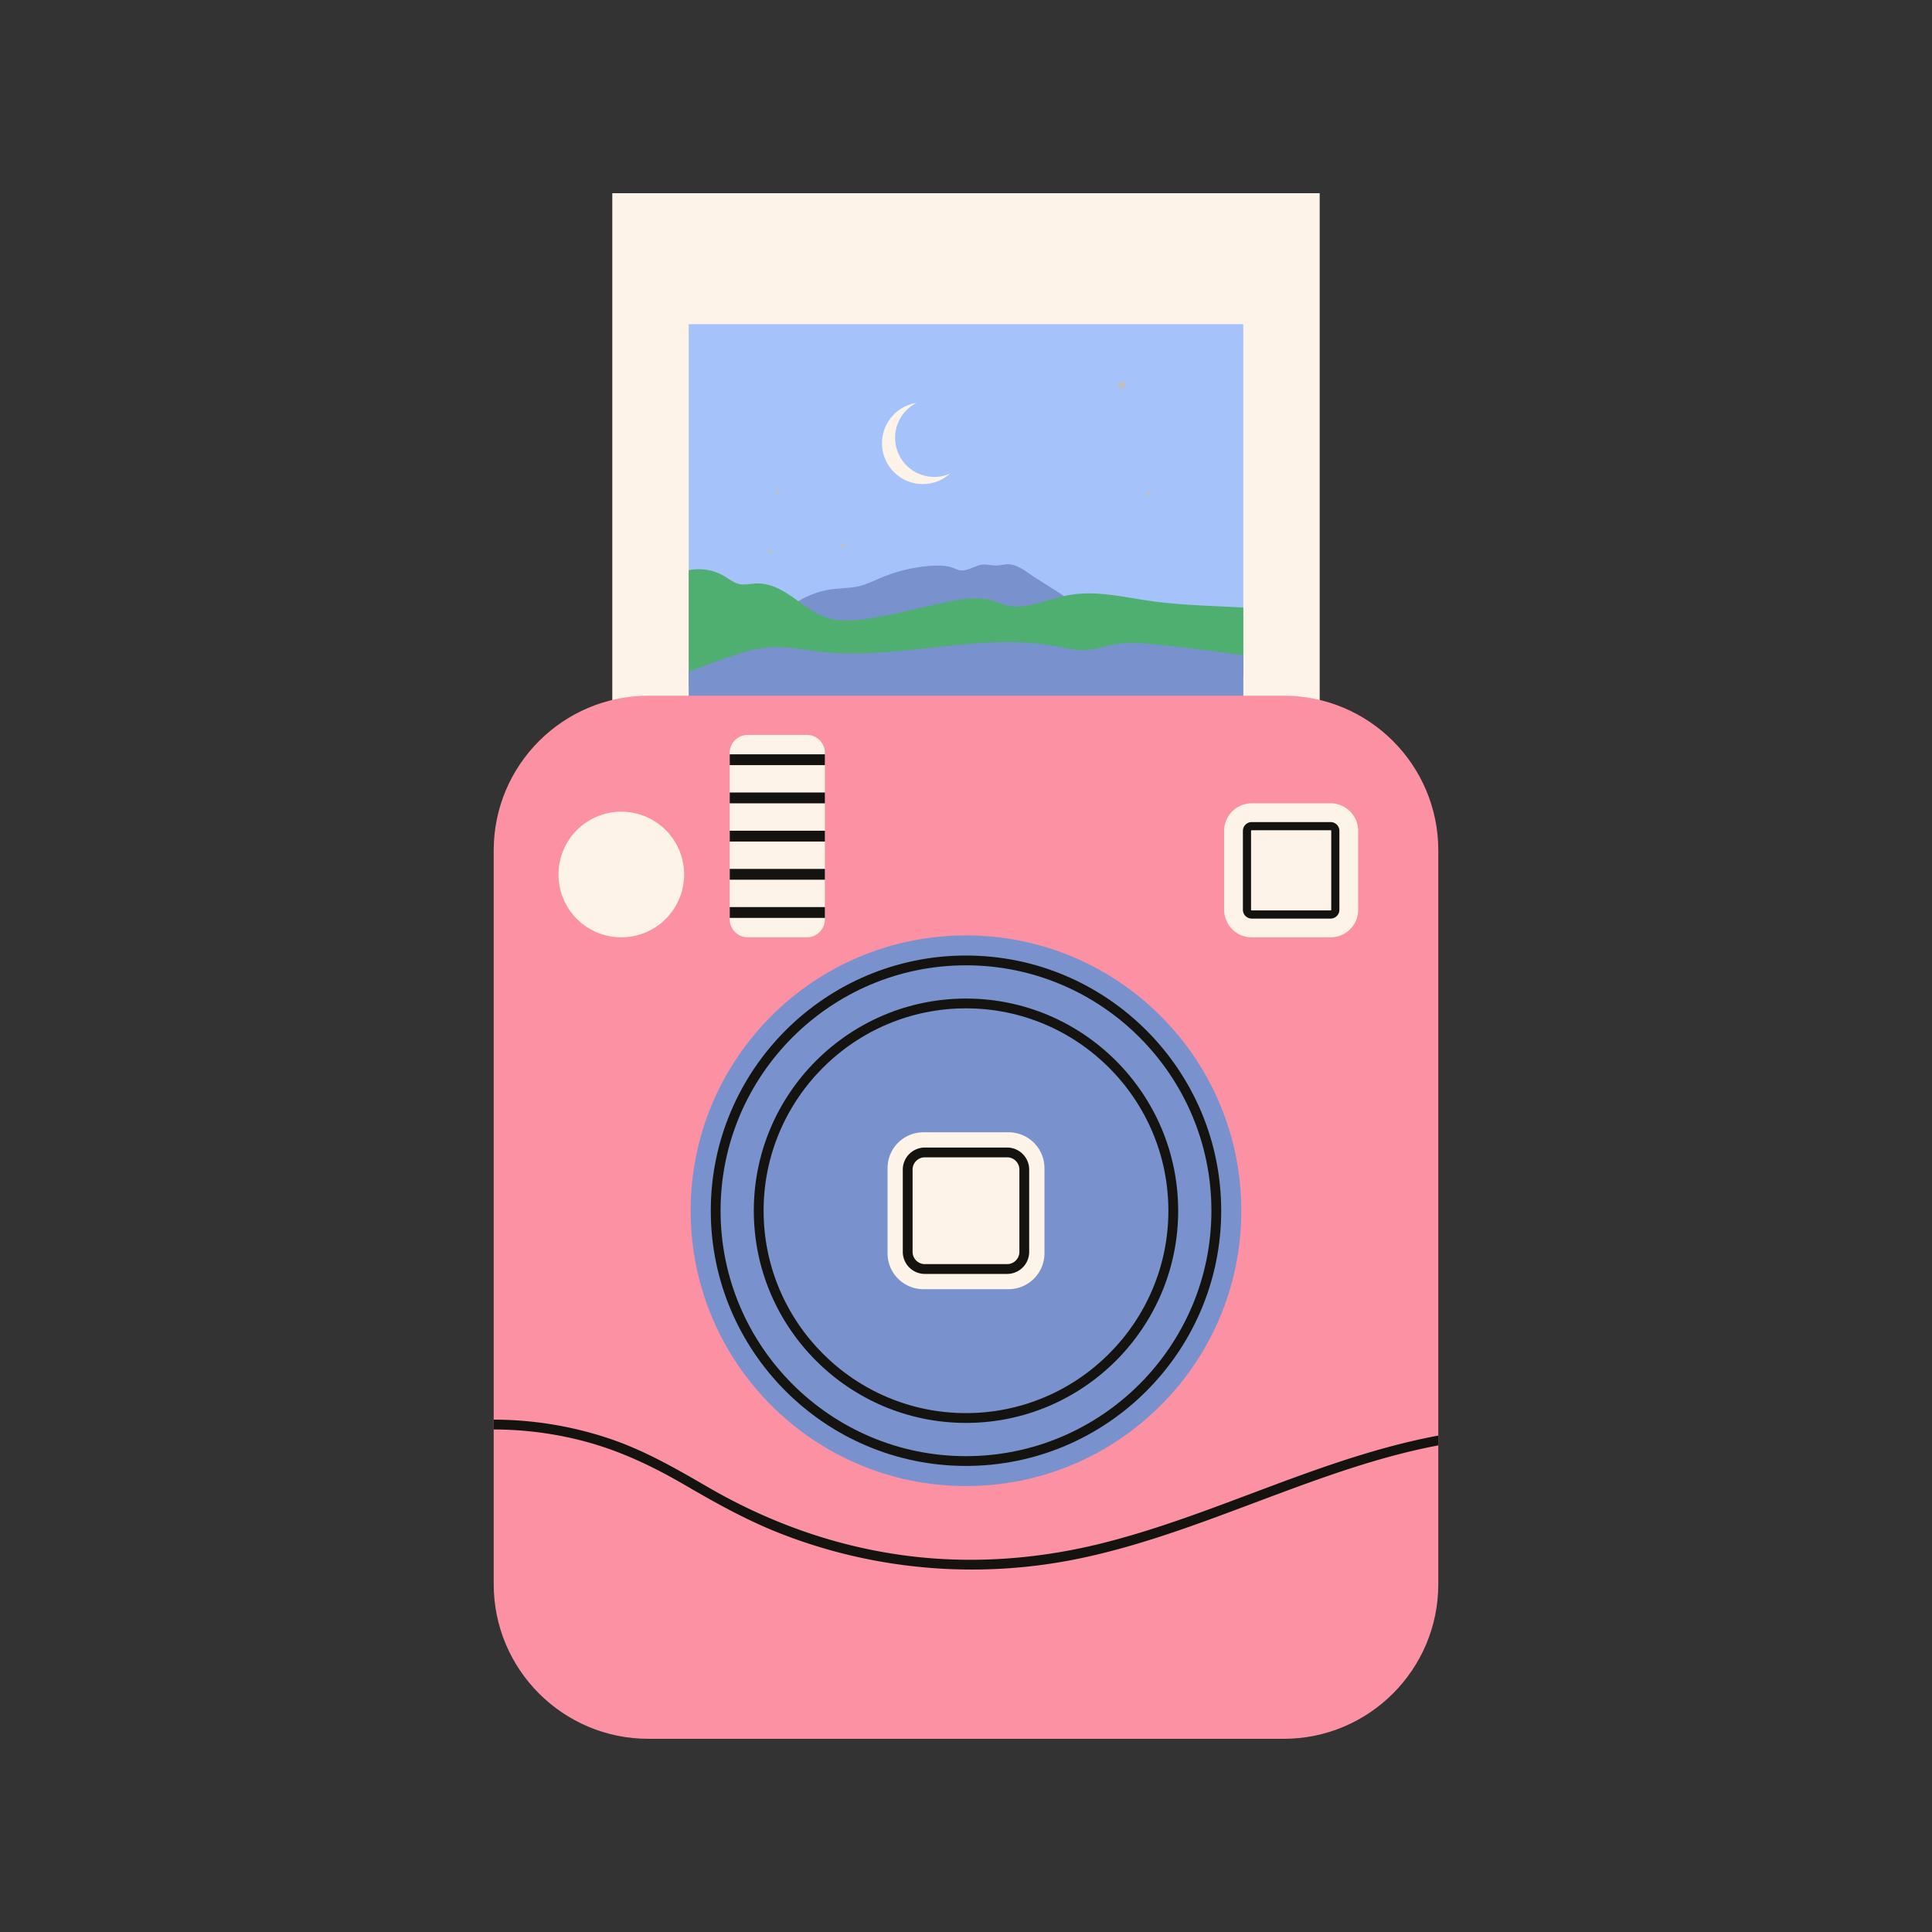 <?xml version="1.0" encoding="UTF-8"?>
<svg data-bbox="51.108 20 97.785 160.001" viewBox="0 0 200 200" height="266.668" width="266.668" xmlns="http://www.w3.org/2000/svg" data-type="color">
    <rect x="0" y="0" width="200" height="200" fill="#333333" stroke="none"/>
    <g>
        <path fill="#fdf3e8" d="M136.613 20v60.217H63.385V20z" data-color="1"/>
        <path fill="#a5c3fa" d="M128.703 33.559v45.874H71.296V33.559z" data-color="2"/>
        <path fill="#7991cd" d="m109.926 61.547-2.751-1.745c-.755-.479-1.595-1.207-2.501-1.363-.42-.072-.819.019-1.233.081-.491.073-.936-.045-1.422-.076-.885-.056-1.54.563-2.38.611-.427.024-.839-.244-1.242-.355-.458-.126-.943-.158-1.417-.149a15.5 15.5 0 0 0-2.912.352c-.973.207-1.922.511-2.839.896-.874.367-1.721.799-2.666.956-1.089.181-2.195.136-3.276.394a9.6 9.6 0 0 0-2.87 1.223c-.439.276-.317.833.009 1.054a1 1 0 0 0 .069.061c2.823 2.131 6.553 2.536 9.95 1.883 1.91-.367 3.694-1.164 5.569-1.655.968-.254 1.943-.401 2.946-.362 1.074.041 2.132.25 3.196.392 1.925.258 4.034.263 5.658-.957a.63.63 0 0 0 .221-.295c.226-.26.264-.706-.113-.945h.004Z" data-color="3"/>
        <path fill="#4faf70" d="M128.703 62.894v7.101a99 99 0 0 1-4.115-.795c-2.345-.505-4.705-1.18-7.124-1.104-2.272.07-4.352 1.251-6.631 1.196-1.17-.027-2.302-.341-3.433-.606a18.5 18.5 0 0 0-3.377-.472c-2.22-.104-4.437.133-6.635.412-2.22.282-4.438.615-6.675.716-2.316.105-4.536-.215-6.821-.539-2.326-.331-4.577-.244-6.861.322-1.967.487-3.861 1.22-5.734 1.988V59.03a5.4 5.4 0 0 1 2.113.005c.6.122 1.171.363 1.691.683.573.351 1.096.778 1.799.789.654.01 1.285-.167 1.943-.093.52.059 1.008.199 1.488.406.977.422 1.825 1.072 2.686 1.687.845.604 1.715 1.191 2.724 1.476 1.155.325 2.381.291 3.559.137 2.584-.338 5.148-1.029 7.695-1.573 1.254-.268 2.522-.585 3.81-.612a6.4 6.4 0 0 1 1.839.214c.52.147 1.012.383 1.537.518 1.198.307 2.428.012 3.588-.315 1.175-.333 2.327-.703 3.546-.845 2.531-.29 5.057.303 7.548.672 2.468.364 4.967.479 7.457.595.793.038 1.588.074 2.384.12Z" data-color="4"/>
        <path fill="#7991cd" d="M128.703 67.824v9.413a143 143 0 0 1-3.07-.079c-4.653-.165-9.302-.488-13.96-.508-2.26-.011-4.528.177-6.786.08-2.299-.1-4.51-.755-6.822-.745-2.349.011-4.669.135-7.019-.009-2.314-.142-4.622-.348-6.942-.407-4.272-.11-8.543.101-12.809.341v-6.359c1.776-.686 3.556-1.372 5.368-1.937 1.206-.377 2.455-.629 3.723-.629 1.343 0 2.668.243 3.994.417 4.636.608 9.289-.081 13.904-.556 2.318-.239 4.65-.426 6.981-.358a29 29 0 0 1 3.403.3c1.164.176 2.322.52 3.505.514 1.191-.005 2.319-.481 3.491-.64 1.202-.161 2.411-.099 3.615.018 2.416.232 4.828.531 7.235.848q1.094.144 2.186.295h.003Z" data-color="3"/>
        <path fill="#fdf3e8" d="M98.362 49.018a4.224 4.224 0 0 1-7.058-3.137 4.22 4.22 0 0 1 3.569-4.173 4.052 4.052 0 0 0 3.49 7.311Z" data-color="1"/>
        <path fill="#bfbfbf" d="M116.524 39.867a.392.392 0 1 1-.784 0 .392.392 0 0 1 .784 0" data-color="5"/>
        <path fill="#bfbfbf" d="M119.054 51.121a.196.196 0 1 1-.393 0 .196.196 0 0 1 .393 0" data-color="5"/>
        <path fill="#bfbfbf" d="M80.664 50.925a.196.196 0 1 1-.392 0 .196.196 0 0 1 .392 0" data-color="5"/>
        <path fill="#bfbfbf" d="M87.429 56.478a.196.196 0 1 1-.392 0 .196.196 0 0 1 .392 0" data-color="5"/>
        <path fill="#bfbfbf" d="M79.89 57.07a.196.196 0 1 1-.393 0 .196.196 0 0 1 .393 0" data-color="5"/>
        <path fill="#fb91a3" d="M67.119 72.02h65.765c8.835 0 16.008 7.173 16.008 16.008v75.965c0 8.835-7.173 16.008-16.008 16.008H67.116c-8.835 0-16.008-7.173-16.008-16.008V88.032c0-8.837 7.174-16.011 16.011-16.011Z" data-color="6"/>
        <path fill="#7991cd" d="M128.5 125.334c0 15.74-12.76 28.501-28.501 28.501-15.74 0-28.501-12.76-28.501-28.501 0-15.74 12.76-28.501 28.501-28.501 15.74 0 28.501 12.76 28.501 28.501" data-color="3"/>
        <path fill="#141310" d="M99.999 99.929c14.009 0 25.406 11.397 25.406 25.406s-11.397 25.406-25.406 25.406-25.406-11.397-25.406-25.406S85.99 99.929 99.999 99.929m0-1.014c-14.568 0-26.419 11.852-26.419 26.419s11.852 26.419 26.419 26.419 26.419-11.852 26.419-26.419-11.852-26.419-26.419-26.419" data-color="7"/>
        <path fill="#fdf3e8" d="M108.121 120.927v8.815a3.714 3.714 0 0 1-3.714 3.714h-8.815a3.714 3.714 0 0 1-3.714-3.714v-8.815a3.714 3.714 0 0 1 3.714-3.714h8.815a3.714 3.714 0 0 1 3.714 3.714" data-color="1"/>
        <path fill="#141310" d="M104.258 119.806c.7 0 1.269.569 1.269 1.269v8.517c0 .7-.569 1.269-1.269 1.269H95.74a1.27 1.27 0 0 1-1.269-1.269v-8.517c0-.7.569-1.269 1.269-1.269zm0-1.013H95.74a2.285 2.285 0 0 0-2.283 2.283v8.517a2.285 2.285 0 0 0 2.283 2.283h8.518a2.285 2.285 0 0 0 2.283-2.283v-8.517a2.285 2.285 0 0 0-2.283-2.283" data-color="7"/>
        <path fill="#fdf3e8" d="M77.403 76.075h6.128c1.028 0 1.862.835 1.862 1.862v17.229c0 1.03-.836 1.866-1.866 1.866h-6.125a1.863 1.863 0 0 1-1.862-1.862V77.938c0-1.028.835-1.863 1.863-1.863" data-color="1"/>
        <path fill="#fdf3e8" d="M70.821 90.529a6.504 6.504 0 1 1-13.008 0 6.504 6.504 0 0 1 13.008 0" data-color="1"/>
        <path fill="#141310" d="M85.395 78.087v1.12h-9.854v-1.12z" data-color="7"/>
        <path fill="#141310" d="M85.395 82.039v1.12h-9.854v-1.12z" data-color="7"/>
        <path fill="#141310" d="M85.395 85.996v1.12h-9.854v-1.12z" data-color="7"/>
        <path fill="#141310" d="M85.395 89.948v1.12h-9.854v-1.12z" data-color="7"/>
        <path fill="#141310" d="M85.395 93.901v1.12h-9.854v-1.12z" data-color="7"/>
        <path fill="#fdf3e8" d="M140.597 86.012v8.169a2.853 2.853 0 0 1-2.853 2.853h-8.169a2.853 2.853 0 0 1-2.853-2.853v-8.169a2.853 2.853 0 0 1 2.853-2.853h8.169a2.853 2.853 0 0 1 2.853 2.853" data-color="1"/>
        <path fill="#141310" d="M137.744 95.091h-8.169a.91.91 0 0 1-.91-.91v-8.169a.91.91 0 0 1 .91-.91h8.169a.91.91 0 0 1 .91.91v8.169a.91.91 0 0 1-.91.91m-8.169-9.145a.066.066 0 0 0-.066.066v8.169c0 .036.029.066.066.066h8.169a.066.066 0 0 0 .066-.066v-8.169a.066.066 0 0 0-.066-.066z" data-color="7"/>
        <path fill="#141310" d="M99.999 104.383c11.552 0 20.951 9.399 20.951 20.951s-9.399 20.951-20.951 20.951-20.951-9.399-20.951-20.951 9.399-20.951 20.951-20.951m0-1.013c-12.111 0-21.965 9.853-21.965 21.965S87.887 147.3 99.999 147.3s21.965-9.853 21.965-21.965-9.853-21.965-21.965-21.965" data-color="7"/>
        <path fill="#141310" d="M148.892 148.609v1.017c-5.825 1.095-11.463 3.115-17.004 5.183-6.551 2.446-13.096 5.037-19.958 6.487a54.7 54.7 0 0 1-21.096.301 54 54 0 0 1-10.22-2.919c-3.399-1.348-6.551-3.105-9.703-4.943-3.277-1.909-6.646-3.52-10.322-4.507a36.8 36.8 0 0 0-9.48-1.25v-1.017q.648 0 1.294.024c3.642.128 7.271.787 10.724 1.953 3.591 1.213 6.821 3.071 10.085 4.967 6.234 3.629 12.998 6.085 20.157 7.078 7.095.983 14.261.443 21.187-1.345 6.794-1.75 13.288-4.453 19.873-6.842 4.72-1.713 9.531-3.267 14.464-4.186z" data-color="7"/>
    </g>
</svg>
